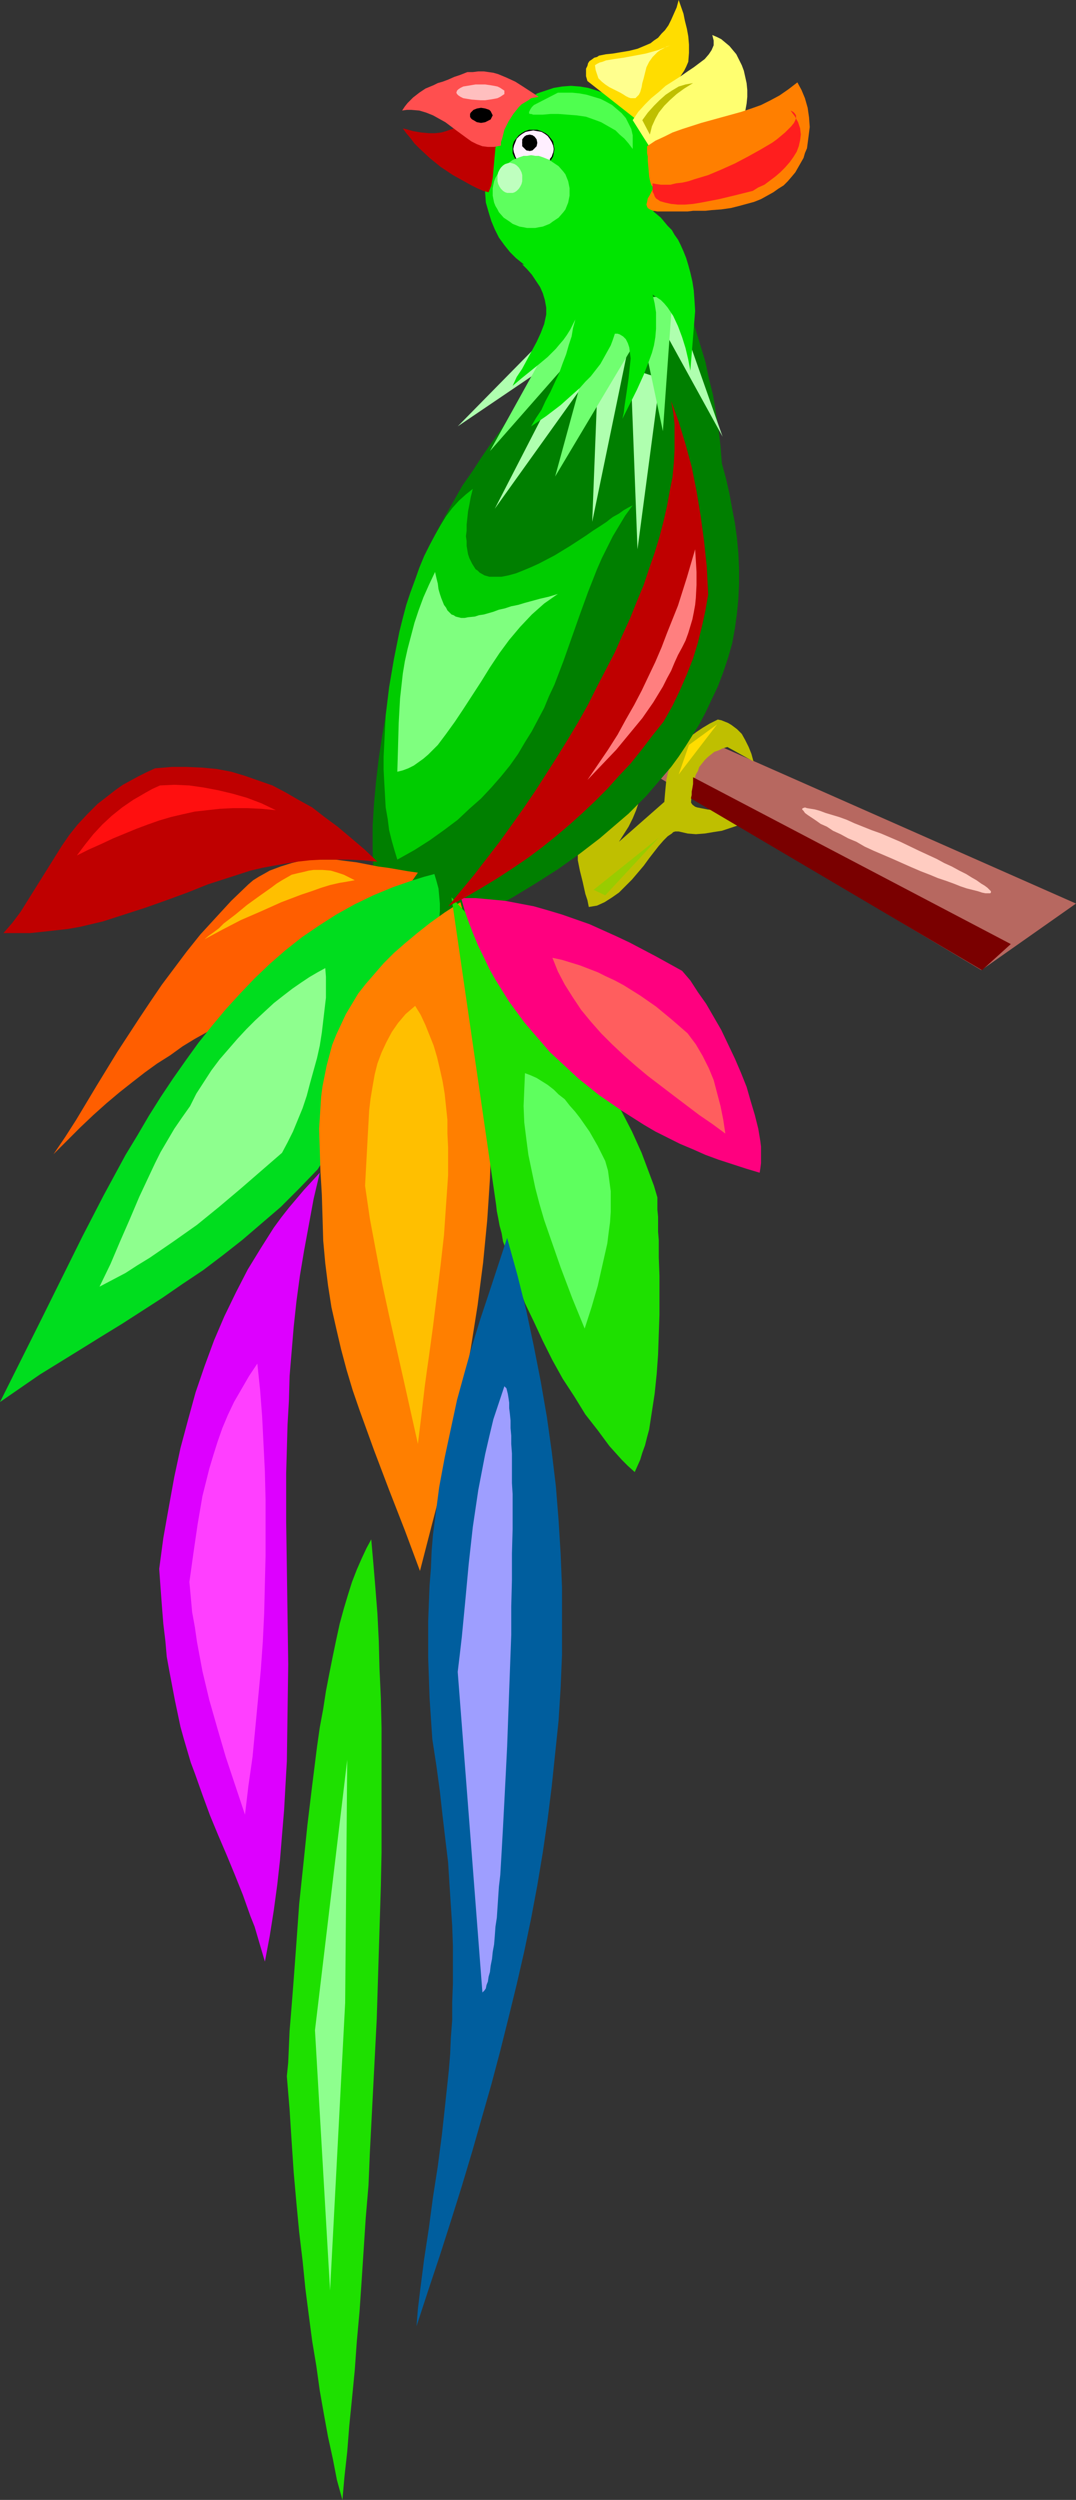 <?xml version="1.0" encoding="UTF-8" standalone="no"?>
<svg
   version="1.0"
   width="67.02mm"
   height="155.668mm"
   id="svg57"
   sodipodi:docname="Bird 159.wmf"
   xmlns:inkscape="http://www.inkscape.org/namespaces/inkscape"
   xmlns:sodipodi="http://sodipodi.sourceforge.net/DTD/sodipodi-0.dtd"
   xmlns="http://www.w3.org/2000/svg"
   xmlns:svg="http://www.w3.org/2000/svg">
  <rect width="100%" height="100%" fill="#333333" stroke="none"/>
  <sodipodi:namedview
     id="namedview57"
     pagecolor="#ffffff"
     bordercolor="#000000"
     borderopacity="0.25"
     inkscape:showpageshadow="2"
     inkscape:pageopacity="0.0"
     inkscape:pagecheckerboard="0"
     inkscape:deskcolor="#d1d1d1"
     inkscape:document-units="mm" />
  <defs
     id="defs1">
    <pattern
       id="WMFhbasepattern"
       patternUnits="userSpaceOnUse"
       width="6"
       height="6"
       x="0"
       y="0" />
  </defs>
  <path
     style="fill:#b76860;fill-opacity:1;fill-rule:evenodd;stroke:none"
     d="m 156.053,169.671 97.251,42.983 -22.293,15.674 -84.65,-50.578 z"
     id="path1" />
  <path
     style="fill:#bfbf00;fill-opacity:1;fill-rule:evenodd;stroke:none"
     d="m 150.884,183.729 v 0.646 0.808 l -0.162,1.616 -0.323,1.939 -0.646,1.939 -0.808,1.939 -0.969,1.939 -1.131,1.778 -1.131,1.778 10.662,-9.372 v 0.162 l 0.162,-1.939 0.162,-1.778 0.162,-1.616 0.323,-1.454 0.323,-1.293 0.323,-1.293 0.485,-1.293 0.646,-1.131 0.646,-0.97 0.808,-0.97 1.131,-1.131 1.131,-0.808 1.292,-0.97 1.454,-0.97 1.615,-0.97 1.939,-0.97 0.808,0.162 1.615,0.646 0.808,0.485 1.292,0.97 1.131,1.131 0.808,1.454 0.808,1.616 0.646,1.616 0.485,1.778 -6.139,-3.393 -1.131,0.323 -0.969,0.485 -0.969,0.323 -0.808,0.646 -0.808,0.646 -0.646,0.646 -0.646,0.808 -0.646,0.808 -0.323,0.97 -0.485,0.808 -0.646,2.101 -0.323,2.101 -0.162,2.424 0.323,0.485 0.646,0.485 0.485,0.162 0.808,0.162 1.615,0.323 1.777,0.162 1.939,0.323 1.939,0.485 0.808,0.323 0.969,0.485 0.808,0.646 0.969,0.646 -3.877,1.293 -1.939,0.646 -2.1,0.323 -1.939,0.323 -2.1,0.162 -1.939,-0.162 -2.1,-0.485 h -0.485 -0.323 l -0.485,0.162 -0.323,0.323 -0.969,0.646 -0.969,0.97 -1.131,1.293 -1.131,1.454 -1.131,1.454 -1.292,1.778 -2.746,3.232 -1.615,1.616 -1.454,1.454 -1.615,1.131 -1.777,1.131 -1.777,0.808 -0.969,0.162 -0.969,0.162 -0.323,-1.616 -0.485,-1.454 -0.323,-1.454 -0.323,-1.454 -0.646,-2.585 -0.485,-2.424 v -1.131 -1.131 -1.293 l 0.162,-1.131 0.323,-1.293 0.485,-1.131 0.646,-1.293 0.808,-1.454 1.292,-1.454 1.292,-1.454 1.615,-1.454 1.454,-1.454 1.615,-1.293 1.615,-0.97 0.808,-0.323 0.969,-0.323 0.808,-0.162 z"
     id="path2" />
  <path
     style="fill:#007f00;fill-opacity:1;fill-rule:evenodd;stroke:none"
     d="m 122.775,58.496 0.323,1.454 0.646,1.293 0.808,0.97 0.969,0.97 1.939,1.778 0.969,0.808 0.969,0.97 0.808,1.131 0.646,1.293 0.485,1.293 v 0.808 l 0.162,0.97 v 0.808 l -0.162,1.131 -0.162,1.131 -0.162,1.131 -0.323,1.293 -0.485,1.454 -0.646,1.454 -0.646,1.616 -1.615,3.555 -1.777,3.555 -1.939,3.232 -1.939,3.07 -4.2,6.14 -2.1,2.909 -2.1,3.07 -2.1,3.232 -2.262,3.232 -1.939,3.393 -2.1,3.717 -2.1,3.878 -0.969,2.101 -0.969,2.101 -0.808,2.262 -0.969,2.262 -0.808,2.424 -0.969,2.424 -1.292,5.979 -1.454,5.817 -1.292,5.817 -1.131,5.656 -1.131,5.494 -0.969,5.494 -0.808,5.332 -0.646,5.494 -0.485,5.333 -0.323,5.171 v 5.333 l 0.162,5.171 0.485,5.332 0.646,5.171 0.969,5.333 1.454,5.171 5.977,-2.747 5.977,-2.909 5.977,-2.909 5.654,-3.07 5.654,-3.07 5.331,-3.232 5.331,-3.393 5.008,-3.555 4.846,-3.717 4.523,-3.878 2.262,-1.939 2.1,-2.101 2.1,-2.101 1.939,-2.262 1.939,-2.262 1.939,-2.262 1.777,-2.424 1.615,-2.424 1.615,-2.585 1.615,-2.585 1.454,-2.747 1.292,-2.747 1.615,-3.393 1.292,-3.393 1.131,-3.393 0.969,-3.393 0.646,-3.555 0.485,-3.555 0.323,-3.393 0.162,-3.555 v -3.555 l -0.162,-3.555 -0.323,-3.555 -0.485,-3.555 -0.646,-3.393 -0.646,-3.555 -0.808,-3.555 -0.969,-3.555 -0.323,-4.04 -0.485,-4.201 -0.646,-4.04 -0.646,-3.878 -0.969,-3.878 -0.808,-3.878 -1.131,-3.717 -1.131,-3.717 -1.131,-3.555 -1.292,-3.555 -1.454,-3.555 -1.454,-3.393 -1.454,-3.393 -1.615,-3.232 -1.615,-3.232 -1.615,-3.07 z"
     id="path3" />
  <path
     style="fill:#afffaf;fill-opacity:1;fill-rule:evenodd;stroke:none"
     d="M 127.621,80.149 107.751,100.348 138.283,79.664 Z"
     id="path4" />
  <path
     style="fill:#afffaf;fill-opacity:1;fill-rule:evenodd;stroke:none"
     d="m 140.706,89.683 -1.292,33.126 9.047,-43.791 z"
     id="path5" />
  <path
     style="fill:#afffaf;fill-opacity:1;fill-rule:evenodd;stroke:none"
     d="M 156.053,77.241 170.108,102.772 157.83,67.868 Z"
     id="path6" />
  <path
     style="fill:#afffaf;fill-opacity:1;fill-rule:evenodd;stroke:none"
     d="m 148.461,86.774 6.946,2.262 -5.331,40.236 z"
     id="path7" />
  <path
     style="fill:#afffaf;fill-opacity:1;fill-rule:evenodd;stroke:none"
     d="m 135.86,82.088 4.2,4.686 -23.586,32.965 z"
     id="path8" />
  <path
     style="fill:#70ff70;fill-opacity:1;fill-rule:evenodd;stroke:none"
     d="m 149.43,70.131 8.885,-0.485 -2.262,31.833 z"
     id="path9" />
  <path
     style="fill:#70ff70;fill-opacity:1;fill-rule:evenodd;stroke:none"
     d="m 145.391,66.737 -7.593,19.391 -7.108,26.016 19.385,-32.48 z"
     id="path10" />
  <path
     style="fill:#70ff70;fill-opacity:1;fill-rule:evenodd;stroke:none"
     d="m 130.044,79.664 -14.701,26.501 21.163,-24.077 0.646,-8.888 z"
     id="path11" />
  <path
     style="fill:#00e500;fill-opacity:1;fill-rule:evenodd;stroke:none"
     d="m 134.406,20.199 -2.1,0.162 -1.939,0.323 -1.939,0.646 -1.939,0.646 -1.777,1.131 -1.615,1.131 -1.615,1.293 -1.454,1.454 -1.292,1.616 -1.292,1.778 -0.969,1.939 -0.808,1.939 -0.646,2.101 -0.646,2.101 -0.162,2.424 -0.162,2.262 0.162,2.262 0.162,2.262 0.646,2.262 0.646,2.101 0.808,1.939 0.969,1.939 1.292,1.778 1.292,1.616 1.454,1.454 1.615,1.293 1.615,1.131 1.777,0.97 1.939,0.808 1.939,0.646 1.939,0.323 2.1,0.162 2.1,-0.162 1.939,-0.323 2.1,-0.646 1.777,-0.808 1.777,-0.97 1.615,-1.131 1.615,-1.293 1.454,-1.454 1.292,-1.616 1.131,-1.778 0.969,-1.939 0.969,-1.939 0.646,-2.101 0.485,-2.262 0.323,-2.262 0.162,-2.262 -0.162,-2.262 -0.323,-2.424 -0.485,-2.101 -0.646,-2.101 -0.969,-1.939 -0.969,-1.939 -1.131,-1.778 -1.292,-1.616 -1.454,-1.454 -1.615,-1.293 -1.615,-1.131 -1.777,-1.131 -1.777,-0.646 -2.1,-0.646 -1.939,-0.323 z"
     id="path12" />
  <path
     style="fill:#ff5e00;fill-opacity:1;fill-rule:evenodd;stroke:none"
     d="m 98.381,205.382 -2.262,-0.323 -4.685,-0.808 -2.423,-0.323 -5.008,-0.97 -2.585,-0.323 -2.423,-0.323 h -2.585 -2.585 l -2.585,0.162 -2.585,0.646 -2.585,0.808 -2.585,0.97 -1.131,0.646 -1.454,0.808 -1.292,0.808 -1.131,0.97 -4.039,3.878 -3.716,4.04 -3.554,3.878 -3.231,4.04 -2.908,3.878 -2.908,3.878 -2.746,4.04 -2.585,3.878 -5.169,7.918 -4.846,7.918 -4.846,8.08 -2.585,4.04 -2.746,4.04 3.231,-3.232 3.069,-3.07 3.069,-2.909 3.069,-2.747 3.069,-2.585 3.069,-2.424 2.908,-2.262 2.908,-2.101 3.069,-1.939 2.908,-2.101 2.908,-1.778 2.908,-1.616 5.654,-3.393 5.493,-3.232 5.493,-3.07 5.169,-3.07 5.169,-3.232 2.423,-1.616 2.423,-1.778 2.423,-1.939 2.262,-1.939 2.423,-1.939 2.262,-2.101 2.1,-2.424 2.1,-2.424 2.262,-2.585 z"
     id="path13" />
  <path
     style="fill:#00dd1e;fill-opacity:1;fill-rule:evenodd;stroke:none"
     d="m 102.258,205.705 -2.423,0.646 -2.585,0.808 -4.685,1.616 -4.685,1.939 -4.362,2.101 -4.362,2.424 -4.039,2.585 -4.039,2.747 -3.877,3.07 -3.716,3.232 -3.554,3.393 -3.392,3.555 -3.392,3.717 -3.231,3.878 -3.231,4.04 -2.908,4.04 -3.069,4.363 -2.908,4.363 -2.746,4.363 -2.746,4.686 -2.746,4.525 -5.169,9.534 -5.008,9.695 L 9.693,310.578 4.846,320.274 0,329.969 l 4.685,-3.232 4.685,-3.232 9.693,-5.979 4.685,-2.909 5.008,-3.07 9.531,-6.14 4.685,-3.232 4.846,-3.232 4.685,-3.555 4.523,-3.555 4.523,-3.878 4.523,-3.878 4.362,-4.363 4.362,-4.525 2.746,-4.363 2.908,-4.525 2.908,-4.525 2.908,-4.686 2.746,-4.686 2.585,-4.686 2.585,-4.848 2.262,-4.686 2.1,-4.525 0.808,-2.424 0.808,-2.101 0.808,-2.262 0.646,-2.262 0.646,-2.101 0.485,-2.101 0.323,-2.101 0.323,-1.939 0.162,-1.939 v -1.778 l -0.162,-1.778 -0.162,-1.778 -0.485,-1.778 z"
     id="path14" />
  <path
     style="fill:#ff7f00;fill-opacity:1;fill-rule:evenodd;stroke:none"
     d="m 108.397,212.331 -3.716,2.424 -3.392,2.424 -3.069,2.424 -2.908,2.424 -2.585,2.262 -2.423,2.424 -2.1,2.424 -2.1,2.424 -1.777,2.262 -1.454,2.424 -1.454,2.424 -1.131,2.424 -1.131,2.424 -0.969,2.424 -0.646,2.424 -0.646,2.424 -0.485,2.424 -0.485,2.424 -0.323,2.424 -0.162,2.585 -0.323,5.009 0.162,5.009 0.162,5.171 0.162,2.585 0.162,2.747 0.162,5.332 0.162,5.494 0.485,5.333 0.646,5.171 0.808,5.171 1.131,5.009 1.131,4.848 1.292,4.848 1.454,4.848 1.615,4.686 3.392,9.372 3.554,9.372 3.716,9.534 3.554,9.534 2.746,-10.665 2.746,-10.503 2.423,-10.503 2.1,-10.342 1.939,-10.342 1.615,-10.18 0.646,-5.009 0.646,-5.009 0.485,-5.009 0.485,-5.009 0.323,-4.848 0.323,-5.009 0.162,-4.848 v -4.848 -4.848 -4.686 l -0.323,-4.686 -0.323,-4.848 -0.323,-4.525 -0.646,-4.686 -0.646,-4.686 -0.646,-4.525 -0.969,-4.363 -0.969,-4.525 -1.131,-4.525 z"
     id="path15" />
  <path
     style="fill:#1ee000;fill-opacity:1;fill-rule:evenodd;stroke:none"
     d="m 106.297,211.2 10.5,72.393 0.162,1.454 0.323,1.616 0.323,1.778 0.485,1.778 0.323,1.939 0.646,1.778 1.292,4.201 1.615,4.201 1.615,4.363 2.1,4.363 2.1,4.525 2.262,4.525 2.423,4.363 2.746,4.201 2.585,4.201 2.908,3.717 2.746,3.717 1.454,1.616 1.454,1.616 1.454,1.454 1.615,1.454 0.646,-1.454 0.646,-1.454 0.485,-1.616 0.646,-1.778 0.485,-1.939 0.485,-1.778 0.323,-2.101 0.323,-2.101 0.646,-4.201 0.485,-4.686 0.323,-4.525 0.162,-4.686 0.162,-4.686 v -9.211 l -0.162,-4.363 v -4.04 l -0.162,-1.939 v -1.778 -1.778 l -0.162,-1.616 v -1.616 -1.293 l -0.808,-2.747 -0.969,-2.585 -1.939,-5.171 -2.262,-5.009 -2.423,-4.686 -2.746,-4.686 -2.746,-4.525 -3.069,-4.363 -3.069,-4.363 -3.392,-4.201 -3.392,-4.201 -3.392,-4.04 -3.554,-4.04 -7.27,-8.08 z"
     id="path16" />
  <path
     style="fill:#ff007f;fill-opacity:1;fill-rule:evenodd;stroke:none"
     d="m 108.559,211.361 0.808,2.909 0.969,2.747 1.131,2.909 1.131,2.747 1.292,2.585 1.292,2.747 1.454,2.585 1.615,2.585 1.615,2.585 1.777,2.424 1.777,2.424 1.939,2.262 2.1,2.424 1.939,2.262 2.262,2.101 2.262,2.101 2.262,2.101 2.423,1.939 2.423,1.939 2.585,1.778 2.585,1.778 5.331,3.393 2.746,1.616 2.908,1.454 2.908,1.454 3.069,1.293 2.908,1.293 3.069,1.131 6.462,2.101 3.231,0.97 0.162,-0.97 0.162,-1.293 v -2.424 -1.454 l -0.162,-1.293 -0.485,-2.909 -0.808,-3.232 -0.969,-3.232 -0.969,-3.393 -1.292,-3.232 -1.454,-3.393 -1.615,-3.393 -1.615,-3.393 -1.777,-3.07 -1.777,-3.07 -1.939,-2.747 -1.777,-2.747 -1.939,-2.262 -6.139,-3.393 -6.139,-3.232 -3.069,-1.454 -3.231,-1.454 -3.231,-1.454 -3.231,-1.131 -3.231,-1.131 -3.231,-0.97 -3.392,-0.97 -3.392,-0.646 -3.392,-0.646 -3.392,-0.323 -3.554,-0.323 z"
     id="path17" />
  <path
     style="fill:#1ee000;fill-opacity:1;fill-rule:evenodd;stroke:none"
     d="m 87.396,362.287 -1.131,2.101 -1.131,2.424 -1.131,2.585 -1.131,2.909 -0.969,3.07 -0.969,3.232 -0.969,3.555 -0.808,3.717 -0.808,3.878 -0.808,4.04 -0.808,4.201 -0.646,4.201 -0.808,4.363 -0.646,4.525 -1.131,9.049 -1.131,9.372 -0.969,9.372 -0.969,9.211 -0.646,9.049 -0.323,4.363 -0.323,4.363 -0.323,4.201 -0.323,4.04 -0.323,3.878 -0.162,3.717 -0.162,3.717 -0.323,3.232 0.646,7.756 0.485,7.595 0.485,7.272 0.646,7.272 0.646,6.787 0.808,6.787 0.646,6.464 0.808,6.302 0.808,6.14 0.969,5.817 0.808,5.817 0.969,5.494 0.969,5.333 1.131,5.171 0.969,5.009 1.292,4.686 0.485,-5.494 0.646,-5.817 0.485,-6.14 0.646,-6.464 0.646,-6.625 0.485,-6.787 0.646,-7.11 0.485,-7.11 0.485,-7.433 0.485,-7.433 0.646,-7.595 0.323,-7.756 0.808,-15.674 0.808,-15.674 0.485,-15.674 0.485,-15.674 0.162,-7.756 v -7.595 -14.866 -7.11 l -0.162,-6.948 -0.323,-6.948 -0.162,-6.464 -0.323,-6.464 -0.485,-6.14 -0.485,-5.817 z"
     id="path18" />
  <path
     style="fill:#dd00ff;fill-opacity:1;fill-rule:evenodd;stroke:none"
     d="m 75.28,275.998 -1.777,1.939 -1.939,2.101 -1.777,2.101 -1.777,2.101 -1.777,2.262 -1.777,2.424 -3.069,4.848 -3.069,5.009 -2.746,5.332 -2.746,5.656 -2.423,5.656 -2.262,6.14 -2.1,6.14 -1.777,6.464 -1.777,6.625 -1.454,6.787 -1.292,7.11 -1.292,7.272 -0.969,7.272 0.323,4.525 0.323,4.363 0.323,4.04 0.485,4.04 0.323,3.717 0.646,3.555 0.646,3.393 0.646,3.393 0.646,3.07 0.646,3.07 0.808,2.909 0.808,2.747 0.808,2.747 0.969,2.585 1.777,5.009 1.777,4.848 1.939,4.686 1.939,4.525 1.939,4.686 1.939,4.848 1.777,5.009 0.969,2.424 0.808,2.747 0.808,2.747 0.808,2.747 1.131,-5.979 0.969,-6.14 0.808,-5.979 0.646,-5.817 0.485,-5.979 0.485,-5.817 0.323,-5.817 0.323,-5.656 0.162,-11.473 0.162,-11.311 -0.323,-22.461 -0.162,-11.15 v -11.311 l 0.323,-11.473 0.323,-5.656 0.162,-5.817 0.485,-5.817 0.485,-5.817 0.646,-5.979 0.808,-5.979 0.969,-5.817 1.131,-6.14 1.131,-6.14 z"
     id="path19" />
  <path
     style="fill:#005e9e;fill-opacity:1;fill-rule:evenodd;stroke:none"
     d="m 119.382,291.349 -4.2,12.766 -2.1,6.302 -1.939,6.302 -1.777,6.302 -1.777,6.464 -1.454,6.787 -1.454,6.787 -1.292,6.948 -0.485,3.717 -0.485,3.717 -0.485,3.717 -0.323,3.878 -0.162,4.04 -0.323,4.04 -0.162,4.04 -0.162,4.363 v 4.363 4.363 l 0.162,4.686 0.162,4.686 0.323,4.848 0.323,4.848 0.969,6.302 0.808,5.979 0.646,5.817 0.646,5.494 0.646,5.333 0.323,5.171 0.323,5.009 0.323,4.848 0.162,4.686 v 4.525 4.363 l -0.162,4.363 v 4.201 l -0.323,4.201 -0.162,3.878 -0.323,3.878 -0.808,7.595 -0.808,7.433 -0.969,7.433 -1.131,7.272 -0.969,7.272 -1.131,7.433 -0.969,7.595 -0.485,4.04 -0.323,4.04 2.746,-8.403 2.746,-8.241 2.585,-8.08 2.585,-8.241 2.423,-8.08 2.262,-7.918 2.262,-7.918 2.1,-7.918 1.939,-7.756 1.939,-7.918 1.777,-7.756 1.615,-7.756 1.454,-7.756 1.292,-7.756 1.131,-7.756 0.969,-7.756 0.808,-7.756 0.808,-7.756 0.485,-7.756 0.323,-7.756 v -7.918 -7.918 l -0.323,-7.918 -0.485,-7.918 -0.646,-8.08 -0.969,-8.08 -1.131,-8.08 -1.454,-8.403 -1.615,-8.241 -1.777,-8.403 -2.1,-8.403 z"
     id="path20" />
  <path
     style="fill:#bf0000;fill-opacity:1;fill-rule:evenodd;stroke:none"
     d="m 117.605,31.187 -0.969,-0.485 -0.808,-0.485 -0.969,-0.323 -0.646,-0.323 -1.454,-0.323 -1.292,-0.162 h -1.131 l -0.969,0.323 -2.1,0.646 -2.262,0.808 -1.131,0.323 -1.454,0.162 h -1.454 l -1.777,-0.162 -0.969,-0.162 -0.969,-0.162 -1.131,-0.323 -1.292,-0.323 0.808,1.131 0.969,1.131 0.969,1.293 1.131,1.131 2.423,2.262 2.585,2.101 2.908,1.939 2.908,1.616 1.454,0.808 1.292,0.646 1.454,0.646 1.292,0.323 0.646,-1.616 0.323,-1.778 0.323,-3.555 0.323,-3.555 0.485,-1.778 z"
     id="path21" />
  <path
     style="fill:#ffdd00;fill-opacity:1;fill-rule:evenodd;stroke:none"
     d="m 138.283,19.068 -0.323,-1.131 v -0.97 -0.808 l 0.323,-0.646 0.162,-0.646 0.323,-0.485 0.485,-0.323 0.646,-0.485 0.646,-0.162 0.485,-0.323 1.615,-0.323 1.615,-0.162 0.969,-0.162 0.969,-0.162 1.939,-0.323 1.939,-0.485 1.939,-0.808 1.131,-0.485 0.808,-0.646 0.969,-0.646 0.808,-0.97 0.808,-0.808 0.808,-1.131 0.646,-1.293 0.646,-1.454 0.646,-1.454 L 159.769,0 l 1.131,3.232 0.323,1.616 0.485,1.939 0.323,1.778 0.162,1.939 v 1.939 l -0.162,2.101 -0.485,1.131 -0.485,0.97 -0.646,0.97 -0.646,0.97 -1.454,1.616 -1.777,1.616 -3.554,2.909 -1.777,1.616 -1.615,1.616 z"
     id="path22" />
  <path
     style="fill:#ffff70;fill-opacity:1;fill-rule:evenodd;stroke:none"
     d="m 152.822,34.419 -3.877,-6.14 1.292,-1.939 1.615,-1.778 1.454,-1.454 1.777,-1.454 1.615,-1.454 1.777,-1.131 1.777,-1.131 1.615,-1.131 1.454,-0.97 1.292,-0.97 1.292,-0.97 0.969,-1.131 0.646,-0.97 0.485,-1.131 V 10.019 9.534 l -0.162,-0.646 -0.162,-0.646 1.131,0.485 0.969,0.485 0.969,0.808 0.969,0.808 0.808,0.97 0.808,0.97 0.646,1.293 0.646,1.293 0.485,1.293 0.323,1.454 0.323,1.454 0.162,1.616 v 1.616 l -0.162,1.616 -0.323,1.778 -0.323,1.778 -1.615,1.454 -1.454,1.131 -1.454,0.97 -1.454,0.97 -1.454,0.646 -1.292,0.646 -1.454,0.485 -1.454,0.323 -1.292,0.162 -1.292,0.162 h -2.746 l -2.746,-0.162 z"
     id="path23" />
  <path
     style="fill:#ff7f00;fill-opacity:1;fill-rule:evenodd;stroke:none"
     d="m 153.953,43.953 -0.485,0.97 -0.485,0.97 -0.485,0.808 -0.162,0.808 -0.162,0.646 0.162,0.485 0.162,0.323 0.485,0.323 0.808,0.323 0.969,0.162 h 1.292 3.554 0.969 1.292 l 1.292,-0.162 h 1.292 1.615 l 1.454,-0.162 2.262,-0.162 2.262,-0.323 1.939,-0.485 1.777,-0.485 1.777,-0.485 1.615,-0.646 1.454,-0.808 1.454,-0.808 1.131,-0.808 1.292,-0.808 0.969,-0.97 0.969,-1.131 0.808,-0.97 0.646,-1.131 0.646,-1.131 0.646,-1.131 0.323,-1.131 0.485,-1.131 0.323,-2.424 0.323,-2.585 -0.162,-2.262 -0.323,-2.262 -0.646,-2.262 -0.808,-1.939 -0.969,-1.778 -2.1,1.616 -2.1,1.454 -2.1,1.131 -2.262,1.131 -2.262,0.808 -2.423,0.808 -4.685,1.293 -4.685,1.293 -4.523,1.454 -2.262,0.808 -1.939,0.97 -2.1,0.97 -1.939,1.293 v 0.485 0.485 0.646 l 0.162,0.808 v 0.97 l 0.162,1.778 0.162,1.939 0.162,0.808 0.162,0.646 0.162,0.485 0.162,0.323 0.323,0.162 z"
     id="path24" />
  <path
     style="fill:#bf0000;fill-opacity:1;fill-rule:evenodd;stroke:none"
     d="m 157.992,94.369 1.777,4.848 1.615,5.333 1.454,5.333 1.131,5.656 0.969,5.817 0.808,5.979 0.646,6.14 0.323,6.464 -0.646,3.717 -0.808,3.717 -0.969,3.878 -1.131,3.717 -1.454,3.717 -1.615,3.717 -1.777,3.717 -2.1,3.717 -2.585,3.232 -2.585,3.393 -2.585,3.232 -2.746,2.909 -2.746,3.07 -2.908,2.909 -2.908,2.747 -3.069,2.747 -3.231,2.747 -3.231,2.585 -3.231,2.424 -3.554,2.424 -3.716,2.424 -3.716,2.262 -3.877,2.262 -4.039,2.101 3.069,-3.717 3.069,-3.717 5.977,-7.756 2.908,-4.04 2.746,-3.878 2.746,-4.04 2.585,-4.04 2.585,-4.04 2.585,-4.201 2.423,-4.04 2.262,-4.04 2.1,-4.201 2.1,-4.04 2.1,-4.04 1.777,-4.04 1.777,-3.878 1.615,-4.04 1.615,-3.878 1.292,-3.878 1.292,-3.717 1.131,-3.717 0.969,-3.717 0.808,-3.555 0.646,-3.555 0.646,-3.232 0.323,-3.393 0.162,-3.07 v -3.07 -2.909 l -0.323,-2.909 z"
     id="path25" />
  <path
     style="fill:#ffefff;fill-opacity:1;fill-rule:evenodd;stroke:none"
     d="m 125.521,30.541 -0.969,0.162 -0.808,0.323 -0.808,0.323 -0.808,0.646 -0.646,0.646 -0.323,0.808 -0.323,0.808 -0.162,0.808 0.162,0.97 0.323,0.808 0.323,0.808 0.646,0.646 0.808,0.485 0.808,0.323 0.808,0.323 0.969,0.162 0.969,-0.162 0.969,-0.323 0.808,-0.323 0.808,-0.485 0.485,-0.646 0.485,-0.808 0.323,-0.808 v -0.97 -0.808 l -0.323,-0.808 -0.485,-0.808 -0.485,-0.646 -0.808,-0.646 -0.808,-0.323 -0.969,-0.323 z"
     id="path26" />
  <path
     style="fill:#000000;fill-opacity:1;fill-rule:evenodd;stroke:none"
     d="m 125.521,30.541 h -0.969 l -0.969,0.323 -0.808,0.485 -0.646,0.485 -0.646,0.808 -0.485,0.646 -0.323,0.97 v 0.808 0.97 l 0.323,0.808 0.485,0.808 0.646,0.646 v 0 l 0.646,0.646 0.808,0.323 0.969,0.323 h 0.969 0.969 l 0.969,-0.323 0.969,-0.323 0.646,-0.646 0.646,-0.646 0.485,-0.808 0.162,-0.808 v 0 l 0.162,-0.97 -0.162,-0.808 v 0 l -0.162,-0.97 -0.485,-0.646 -0.646,-0.808 -0.646,-0.485 -0.969,-0.485 -0.969,-0.323 h -0.969 v 0.162 l 0.969,0.162 0.969,0.162 v 0 l 0.808,0.485 0.646,0.485 v 0 l 0.485,0.646 0.485,0.808 0.323,0.808 v 0 l 0.162,0.808 -0.162,0.97 v -0.162 l -0.323,0.97 -0.485,0.646 h 0.162 l -0.646,0.646 v 0 l -0.646,0.485 -0.808,0.485 v 0 l -0.969,0.162 -0.969,0.162 -0.969,-0.162 -0.808,-0.162 v 0 l -0.808,-0.485 -0.646,-0.485 v 0 l -0.646,-0.646 v 0 l -0.323,-0.646 -0.323,-0.97 v 0.162 l -0.162,-0.97 0.162,-0.808 v 0 l 0.323,-0.808 0.323,-0.808 v 0 l 0.646,-0.646 v 0 l 0.646,-0.485 0.808,-0.485 v 0 l 0.808,-0.162 0.969,-0.162 z"
     id="path27" />
  <path
     style="fill:#000000;fill-opacity:1;fill-rule:evenodd;stroke:none"
     d="m 124.713,31.833 h -0.646 l -0.485,0.485 -0.485,0.485 -0.162,0.808 0.162,0.646 0.485,0.646 0.485,0.323 0.646,0.162 0.646,-0.162 0.485,-0.323 0.323,-0.646 0.162,-0.646 -0.162,-0.808 -0.323,-0.485 -0.485,-0.485 z"
     id="path28" />
  <path
     style="fill:#000000;fill-opacity:1;fill-rule:evenodd;stroke:none"
     d="m 124.713,31.672 -0.808,0.162 -0.485,0.323 -0.485,0.646 v 0.808 0.808 l 0.485,0.485 0.485,0.485 0.808,0.162 0.646,-0.162 0.485,-0.485 0.485,-0.485 0.162,-0.808 -0.162,-0.808 -0.485,-0.646 -0.485,-0.323 -0.646,-0.162 v 0.162 l 0.646,0.162 h -0.162 l 0.646,0.485 -0.162,-0.162 0.485,0.646 v -0.162 0.808 0.646 0 l -0.485,0.646 0.162,-0.162 -0.646,0.485 -0.646,0.162 h 0.162 l -0.646,-0.162 -0.485,-0.485 v 0.162 l -0.323,-0.646 v 0 l -0.162,-0.646 0.162,-0.808 v 0.162 l 0.323,-0.646 v 0.162 l 0.485,-0.485 v 0 l 0.646,-0.162 z"
     id="path29" />
  <path
     style="fill:#ff4f4f;fill-opacity:1;fill-rule:evenodd;stroke:none"
     d="m 117.928,34.257 -0.808,0.162 -0.808,0.162 h -1.454 l -1.292,-0.162 -1.292,-0.485 -1.292,-0.646 -1.131,-0.808 -2.423,-1.778 -2.585,-1.939 -1.454,-0.808 -1.454,-0.808 -1.615,-0.646 -1.615,-0.485 -1.939,-0.162 h -0.969 l -1.131,0.162 0.646,-0.97 0.646,-0.808 1.292,-1.293 1.454,-1.131 1.454,-0.97 1.939,-0.808 0.969,-0.485 1.131,-0.323 1.292,-0.485 1.454,-0.646 1.454,-0.485 1.615,-0.646 h 1.292 l 1.292,-0.162 h 1.292 l 2.262,0.323 1.131,0.323 1.939,0.808 2.1,0.97 1.777,1.131 3.716,2.424 -0.808,0.162 -0.969,0.162 -0.646,0.485 -0.808,0.485 -0.808,0.485 -0.646,0.646 -1.292,1.616 -1.131,1.778 -0.969,1.939 -0.485,1.939 -0.323,0.97 z"
     id="path30" />
  <path
     style="fill:#00e500;fill-opacity:1;fill-rule:evenodd;stroke:none"
     d="m 153.63,49.608 1.939,1.616 1.615,1.939 0.969,0.97 0.646,1.131 0.808,1.131 0.646,1.293 0.646,1.454 0.646,1.616 0.485,1.616 0.485,1.778 0.485,2.101 0.323,2.101 0.162,2.262 0.162,2.585 -1.131,14.058 -0.485,-2.585 -0.646,-2.747 -0.808,-2.585 -0.969,-2.585 -1.131,-2.424 -0.646,-0.97 -0.646,-0.97 -0.808,-0.97 -0.808,-0.808 -0.969,-0.646 -0.969,-0.646 0.485,2.101 0.323,2.101 v 1.939 1.939 l -0.162,1.939 -0.323,1.939 -0.485,1.778 -0.646,1.778 -1.292,3.393 -1.615,3.555 -3.392,6.787 0.323,-1.454 0.162,-1.454 0.485,-3.232 0.485,-3.393 0.323,-3.07 0.162,-1.616 -0.162,-1.293 -0.162,-1.293 -0.323,-0.97 -0.485,-0.97 -0.646,-0.646 -0.808,-0.485 -0.485,-0.162 h -0.646 l -0.485,1.454 -0.485,1.293 -0.808,1.454 -0.808,1.454 -0.808,1.454 -1.131,1.454 -1.131,1.454 -1.292,1.293 -1.292,1.454 -1.454,1.293 -3.069,2.747 -3.392,2.585 -3.554,2.424 1.131,-1.939 1.292,-1.939 0.969,-2.101 1.131,-2.101 2.1,-4.525 0.808,-2.262 0.808,-2.101 0.646,-2.262 0.646,-1.939 0.323,-1.939 0.485,-1.778 0.162,-1.778 v -1.454 l -0.162,-1.293 -0.323,-0.97 -7.431,-5.009 h 0.969 l 0.969,0.162 2.1,-0.162 2.1,-0.162 2.1,-0.646 2.262,-0.646 2.262,-0.808 4.685,-1.939 1.454,-1.293 1.454,-1.454 1.292,-1.454 1.292,-1.454 0.969,-1.454 0.969,-1.293 0.646,-1.454 z"
     id="path31" />
  <path
     style="fill:#00e500;fill-opacity:1;fill-rule:evenodd;stroke:none"
     d="m 122.936,62.213 1.131,1.131 1.131,1.293 0.969,1.454 0.969,1.454 0.646,1.454 0.485,1.616 0.323,1.778 v 0.808 0.808 l -0.485,2.262 -0.808,2.101 -0.969,2.101 -1.131,2.101 -2.262,4.201 -1.292,1.939 -0.969,2.101 2.1,-1.778 4.2,-3.393 1.939,-1.616 1.939,-1.939 0.808,-0.97 0.969,-1.131 0.808,-1.131 0.808,-1.293 0.646,-1.293 0.808,-1.616 -0.323,-10.988 z"
     id="path32" />
  <path
     style="fill:#00cc00;fill-opacity:1;fill-rule:evenodd;stroke:none"
     d="m 111.305,115.053 -0.485,1.939 -0.323,1.778 -0.323,1.616 -0.162,1.616 -0.162,1.454 v 1.454 l -0.162,1.293 0.162,1.131 v 1.131 l 0.162,0.97 0.162,0.97 0.323,0.97 0.323,0.646 0.323,0.646 0.808,1.293 0.485,0.323 0.485,0.485 1.131,0.646 1.131,0.323 h 1.454 1.454 l 1.615,-0.323 1.777,-0.485 1.615,-0.646 1.939,-0.808 1.777,-0.808 3.716,-1.939 3.716,-2.262 3.716,-2.424 1.615,-1.131 1.777,-1.131 1.454,-0.97 0.808,-0.646 0.646,-0.485 1.454,-0.808 1.131,-0.808 1.131,-0.646 0.969,-0.485 -1.777,2.424 -1.454,2.424 -1.454,2.424 -1.292,2.585 -1.292,2.585 -1.131,2.585 -2.1,5.332 -1.939,5.333 -1.939,5.494 -1.939,5.494 -2.1,5.494 -1.292,2.747 -1.131,2.747 -1.454,2.747 -1.454,2.747 -1.615,2.585 -1.615,2.747 -1.939,2.747 -2.1,2.585 -2.262,2.585 -2.423,2.585 -2.746,2.424 -2.746,2.585 -3.231,2.424 -3.392,2.424 -3.554,2.262 -4.039,2.262 -0.646,-2.101 -0.646,-2.262 -0.646,-2.585 -0.323,-2.585 -0.485,-2.747 -0.162,-2.909 -0.162,-2.909 -0.162,-3.07 v -3.07 l 0.162,-3.232 0.162,-3.232 0.162,-3.232 0.808,-6.625 1.131,-6.625 0.646,-3.232 0.646,-3.232 0.808,-3.232 0.808,-3.07 0.969,-2.909 1.131,-3.07 0.969,-2.747 1.131,-2.747 1.292,-2.585 1.292,-2.424 1.292,-2.262 1.292,-2.101 1.454,-1.939 1.615,-1.778 1.615,-1.454 z"
     id="path33" />
  <path
     style="fill:#7fff7f;fill-opacity:1;fill-rule:evenodd;stroke:none"
     d="m 102.42,134.605 0.323,1.454 0.323,1.293 0.162,1.293 0.323,1.131 0.323,0.97 0.323,0.808 0.323,0.808 0.485,0.646 0.323,0.646 0.485,0.485 0.485,0.485 0.485,0.162 0.485,0.323 0.646,0.162 0.646,0.162 h 0.808 l 0.808,-0.162 1.615,-0.162 0.969,-0.323 1.131,-0.162 1.131,-0.323 1.131,-0.323 1.292,-0.485 1.454,-0.323 1.454,-0.485 1.615,-0.323 1.615,-0.485 1.777,-0.485 1.777,-0.485 2.1,-0.485 2.1,-0.646 -1.615,1.131 -1.615,1.131 -1.454,1.293 -1.454,1.293 -2.746,2.909 -2.585,3.07 -2.262,3.07 -2.262,3.393 -2.1,3.393 -4.2,6.464 -1.939,2.909 -2.1,2.909 -1.939,2.585 -1.131,1.131 -1.131,1.131 -1.131,0.97 -1.131,0.808 -1.131,0.808 -1.292,0.646 -1.292,0.485 -1.292,0.323 0.162,-5.656 0.162,-5.817 0.323,-5.817 0.323,-2.909 0.323,-2.909 0.485,-2.909 0.646,-2.909 0.808,-3.07 0.808,-3.07 0.969,-2.909 1.131,-3.07 1.292,-2.909 z"
     id="path34" />
  <path
     style="fill:#bf0000;fill-opacity:1;fill-rule:evenodd;stroke:none"
     d="m 88.85,202.797 -3.069,-2.909 -3.231,-2.747 -3.069,-2.585 -3.069,-2.262 -2.908,-2.262 -3.231,-1.778 -3.069,-1.778 -3.069,-1.616 -3.231,-1.131 -3.231,-1.131 -3.231,-0.97 -3.392,-0.646 -3.392,-0.323 -3.716,-0.162 h -3.554 l -3.877,0.323 -2.1,0.97 -1.939,0.97 -1.777,0.97 -1.777,0.97 -1.615,1.131 -1.454,1.131 -1.454,1.131 -1.454,1.131 -2.423,2.424 -2.262,2.424 -1.939,2.424 -1.777,2.585 -1.615,2.585 -1.615,2.585 -3.231,5.171 -1.615,2.585 -1.615,2.585 -1.939,2.585 -2.1,2.424 h 3.231 3.069 l 3.069,-0.323 2.908,-0.323 2.908,-0.323 2.746,-0.485 2.746,-0.646 2.746,-0.646 5.008,-1.616 5.008,-1.616 5.008,-1.778 4.846,-1.778 4.846,-1.939 5.008,-1.616 5.008,-1.616 2.746,-0.646 2.585,-0.485 2.746,-0.485 2.908,-0.485 2.908,-0.323 2.908,-0.162 h 3.231 3.069 l 3.392,0.162 z"
     id="path35" />
  <path
     style="fill:#ffdd00;fill-opacity:1;fill-rule:evenodd;stroke:none"
     d="m 168.815,170.479 -6.623,4.848 -2.423,6.948 z"
     id="path36" />
  <path
     style="fill:#99cc00;fill-opacity:1;fill-rule:evenodd;stroke:none"
     d="m 155.084,197.141 -15.347,12.281 2.746,1.293 z"
     id="path37" />
  <path
     style="fill:#7a0000;fill-opacity:1;fill-rule:evenodd;stroke:none"
     d="m 163.161,182.921 74.796,39.267 -6.785,6.14 -68.495,-40.398 v -0.162 l 0.162,-0.646 v -0.808 l 0.162,-0.808 0.162,-0.97 v -0.808 -0.646 z"
     id="path38" />
  <path
     style="fill:#ffccc1;fill-opacity:1;fill-rule:evenodd;stroke:none"
     d="m 211.948,198.111 4.362,2.101 2.1,0.97 2.1,0.97 1.777,0.97 1.777,0.808 1.777,0.97 1.615,0.808 1.292,0.808 1.131,0.646 1.131,0.808 0.808,0.485 0.646,0.485 0.485,0.485 0.323,0.323 v 0.323 l -0.162,0.162 h -1.131 l -0.808,-0.162 -0.969,-0.323 -1.292,-0.323 -1.292,-0.323 -1.454,-0.485 -1.615,-0.646 -1.777,-0.646 -1.939,-0.646 -1.939,-0.808 -2.1,-0.808 -2.262,-0.97 -4.362,-1.939 -4.523,-1.939 -2.1,-0.97 -1.939,-1.131 -1.939,-0.808 -1.777,-0.97 -1.777,-0.808 -1.454,-0.97 -1.454,-0.646 -1.131,-0.808 -0.969,-0.646 -0.969,-0.646 -0.646,-0.485 -0.323,-0.485 -0.323,-0.323 v -0.162 l 0.162,-0.162 0.485,-0.162 0.485,0.162 0.969,0.162 0.969,0.162 1.131,0.323 1.292,0.485 1.615,0.485 1.615,0.485 1.777,0.646 1.777,0.808 4.039,1.616 2.262,0.808 z"
     id="path39" />
  <path
     style="fill:#5eff5e;fill-opacity:1;fill-rule:evenodd;stroke:none"
     d="m 125.036,36.52 0.969,0.162 h 0.808 l 0.969,0.323 0.808,0.323 0.808,0.323 0.646,0.485 1.454,0.97 1.131,1.293 0.485,0.646 0.323,0.808 0.323,0.808 0.162,0.808 0.162,0.808 v 0.808 0.97 l -0.162,0.808 -0.162,0.808 -0.323,0.808 -0.323,0.808 -0.485,0.646 -1.131,1.293 -1.454,0.97 -0.646,0.485 -0.808,0.323 -0.808,0.323 -0.969,0.162 -0.808,0.162 h -0.969 -0.969 l -0.808,-0.162 -0.969,-0.162 -0.808,-0.323 -0.808,-0.323 -0.646,-0.485 -1.454,-0.97 -1.131,-1.293 -0.323,-0.646 -0.485,-0.808 -0.323,-0.808 -0.162,-0.808 -0.162,-0.808 v -0.97 -0.808 l 0.162,-0.808 0.162,-0.808 0.323,-0.808 0.485,-0.808 0.323,-0.646 1.131,-1.293 1.454,-0.97 0.646,-0.485 0.808,-0.323 0.808,-0.323 0.969,-0.323 h 0.808 z"
     id="path40" />
  <path
     style="fill:#000000;fill-opacity:1;fill-rule:evenodd;stroke:none"
     d="m 113.244,25.37 -0.969,0.162 -0.808,0.323 -0.323,0.323 -0.323,0.323 -0.162,0.323 v 0.323 0.323 l 0.162,0.323 0.323,0.323 0.323,0.162 0.808,0.485 0.969,0.162 0.969,-0.162 0.969,-0.485 0.323,-0.162 0.162,-0.323 0.162,-0.323 0.162,-0.323 -0.162,-0.323 -0.162,-0.323 -0.162,-0.323 -0.323,-0.323 -0.969,-0.323 z"
     id="path41" />
  <path
     style="fill:#bfffbf;fill-opacity:1;fill-rule:evenodd;stroke:none"
     d="m 120.029,38.297 -0.646,0.162 -0.485,0.162 -0.485,0.323 -0.485,0.485 -0.323,0.485 -0.323,0.646 -0.162,0.646 v 0.646 0.808 l 0.162,0.646 0.323,0.646 0.323,0.485 0.485,0.485 0.485,0.323 0.485,0.162 h 0.646 0.646 l 0.485,-0.162 0.485,-0.323 0.485,-0.485 0.323,-0.485 0.323,-0.646 0.162,-0.646 V 41.852 41.206 l -0.162,-0.646 -0.323,-0.646 -0.323,-0.485 -0.485,-0.485 -0.485,-0.323 -0.485,-0.162 z"
     id="path42" />
  <path
     style="fill:#ff1e1e;fill-opacity:1;fill-rule:evenodd;stroke:none"
     d="m 186.101,26.016 0.969,1.293 0.808,1.454 0.485,1.454 0.162,1.454 -0.162,1.293 -0.323,1.454 -0.485,1.293 -0.808,1.293 -0.808,1.131 -1.131,1.293 -1.131,1.131 -1.131,0.97 -1.292,0.97 -1.292,0.97 -1.454,0.646 -1.292,0.808 -1.939,0.485 -1.939,0.485 -4.039,0.97 -4.2,0.808 -1.939,0.323 -1.939,0.162 h -1.615 l -1.615,-0.162 -1.454,-0.323 -1.131,-0.323 -0.485,-0.323 -0.485,-0.323 -0.323,-0.485 -0.162,-0.485 -0.323,-0.646 v -0.485 -0.808 -0.646 l 0.808,0.162 1.131,0.162 h 1.131 1.131 l 1.292,-0.323 1.454,-0.162 1.454,-0.323 1.454,-0.485 3.231,-0.97 3.069,-1.293 3.231,-1.454 3.069,-1.616 2.908,-1.616 2.746,-1.616 1.131,-0.808 0.969,-0.808 0.969,-0.808 0.808,-0.808 0.646,-0.646 0.646,-0.808 0.323,-0.646 0.162,-0.485 v -0.646 l -0.323,-0.485 -0.323,-0.323 z"
     id="path43" />
  <path
     style="fill:#ffff8e;fill-opacity:1;fill-rule:evenodd;stroke:none"
     d="m 157.83,10.665 -2.908,1.131 -2.908,0.808 -2.585,0.485 -2.585,0.485 -2.262,0.323 -0.969,0.162 -0.969,0.162 -0.808,0.323 -0.646,0.162 -0.646,0.323 -0.485,0.323 0.162,1.131 0.323,0.97 0.323,0.97 0.808,0.808 0.808,0.646 0.969,0.646 1.292,0.646 1.292,0.646 0.808,0.485 0.485,0.323 0.646,0.323 0.485,0.162 h 0.485 0.646 l 0.323,-0.323 0.485,-0.485 0.323,-0.646 0.323,-1.131 0.162,-0.97 0.323,-1.131 0.323,-1.293 0.323,-1.293 0.646,-1.293 0.808,-1.131 1.131,-1.131 0.646,-0.485 0.646,-0.323 0.808,-0.485 z"
     id="path44" />
  <path
     style="fill:#bfbf00;fill-opacity:1;fill-rule:evenodd;stroke:none"
     d="m 163.161,19.553 -1.777,0.323 -1.615,0.485 -1.615,0.97 -1.454,0.97 -1.454,1.293 -1.292,1.293 -1.454,1.616 -1.292,1.778 1.777,3.393 0.485,-1.939 0.808,-1.778 0.808,-1.454 1.292,-1.616 1.292,-1.293 1.615,-1.454 1.777,-1.293 z"
     id="path45" />
  <path
     style="fill:#4fff4f;fill-opacity:1;fill-rule:evenodd;stroke:none"
     d="m 131.337,21.815 -5.654,2.909 -0.485,0.485 -0.323,0.485 -0.162,0.323 -0.162,0.323 v 0.323 l 0.162,0.162 h 0.323 l 0.485,0.162 h 2.262 l 1.777,-0.162 h 1.939 l 2.1,0.162 2.1,0.162 2.262,0.323 2.262,0.808 1.292,0.485 1.131,0.646 1.131,0.646 1.131,0.646 0.969,0.97 1.131,0.97 0.969,1.131 0.969,1.293 V 33.449 31.833 l -0.323,-1.454 -0.646,-1.293 -0.646,-1.293 -0.969,-1.131 -1.131,-0.97 -1.131,-0.97 -1.454,-0.808 -1.292,-0.646 -1.615,-0.485 -1.615,-0.485 -1.777,-0.323 -1.615,-0.162 h -1.777 z"
     id="path46" />
  <path
     style="fill:#ff7f7f;fill-opacity:1;fill-rule:evenodd;stroke:none"
     d="m 163.646,129.273 -1.939,6.625 -2.1,6.625 -1.292,3.232 -1.292,3.232 -1.292,3.393 -1.454,3.393 -1.615,3.393 -1.615,3.393 -1.777,3.393 -1.939,3.393 -1.939,3.555 -2.262,3.555 -2.423,3.555 -2.423,3.555 3.392,-3.555 3.392,-3.555 3.069,-3.717 3.069,-3.717 2.585,-3.717 2.262,-3.717 0.969,-1.939 0.969,-1.778 0.808,-1.939 0.808,-1.778 0.969,-1.778 0.808,-1.616 0.646,-1.778 0.485,-1.616 0.485,-1.616 0.323,-1.616 0.323,-1.778 0.162,-1.616 0.162,-3.07 v -3.07 l -0.162,-2.747 z"
     id="path47" />
  <path
     style="fill:#ff5e5e;fill-opacity:1;fill-rule:evenodd;stroke:none"
     d="m 130.044,225.42 2.262,0.485 2.1,0.646 2.1,0.646 2.1,0.808 2.1,0.808 1.939,0.97 2.1,0.97 2.1,1.131 3.877,2.424 3.716,2.585 3.716,3.07 3.716,3.232 0.969,1.293 0.969,1.293 1.615,2.747 1.454,2.909 1.131,2.747 0.808,3.07 0.808,3.07 0.646,3.232 0.485,3.232 -3.069,-2.262 -3.069,-2.101 -5.977,-4.525 -6.139,-4.686 -2.908,-2.424 -2.746,-2.424 -2.746,-2.585 -2.585,-2.585 -2.423,-2.747 -2.262,-2.747 -1.939,-2.909 -1.939,-3.07 -1.615,-3.07 z"
     id="path48" />
  <path
     style="fill:#ffbf00;fill-opacity:1;fill-rule:evenodd;stroke:none"
     d="m 97.735,236.731 -1.131,0.97 -1.131,0.97 -1.777,2.101 -1.454,2.101 -1.292,2.424 -1.131,2.424 -0.969,2.585 -0.646,2.585 -0.485,2.747 -0.485,2.909 -0.323,2.747 -0.323,5.817 -0.323,5.979 -0.323,5.979 1.131,7.756 1.454,7.756 1.454,7.595 1.615,7.433 3.392,15.028 3.392,15.19 0.808,-6.625 0.808,-6.948 0.485,-3.555 0.485,-3.393 0.969,-7.11 1.777,-14.382 0.808,-7.11 0.485,-7.11 0.485,-6.948 v -3.232 -3.393 l -0.162,-3.232 v -3.232 l -0.323,-3.07 -0.323,-3.07 -0.485,-2.909 -0.646,-2.909 -0.646,-2.747 -0.808,-2.747 -0.969,-2.424 -0.969,-2.424 -1.131,-2.424 z"
     id="path49" />
  <path
     style="fill:#5eff5e;fill-opacity:1;fill-rule:evenodd;stroke:none"
     d="m 123.583,252.567 1.292,0.485 1.454,0.646 1.292,0.808 1.292,0.808 1.454,1.131 1.131,1.131 1.454,1.131 1.131,1.454 1.292,1.454 1.131,1.454 2.262,3.232 1.939,3.393 1.777,3.555 0.646,2.262 0.323,2.424 0.323,2.424 v 2.424 2.424 l -0.162,2.424 -0.323,2.424 -0.323,2.585 -1.131,5.009 -1.131,5.009 -1.454,5.009 -1.615,5.009 -1.454,-3.555 -1.454,-3.555 -2.746,-7.272 -2.585,-7.433 -1.292,-3.717 -1.131,-3.878 -0.969,-3.717 -0.808,-3.878 -0.808,-3.878 -0.485,-3.717 -0.485,-3.878 -0.162,-3.878 0.162,-3.878 z"
     id="path50" />
  <path
     style="fill:#8eff8e;fill-opacity:1;fill-rule:evenodd;stroke:none"
     d="m 76.573,227.843 -1.777,0.97 -1.939,1.131 -1.939,1.293 -2.1,1.454 -2.1,1.616 -2.262,1.778 -2.1,1.939 -2.262,2.101 -2.1,2.101 -2.1,2.262 -2.1,2.424 -2.1,2.424 -1.939,2.585 -1.777,2.747 -1.777,2.747 -1.454,2.909 -1.939,2.747 -1.777,2.585 -1.615,2.747 -1.615,2.747 -1.292,2.585 -1.292,2.747 -2.423,5.171 -2.262,5.333 -2.262,5.171 -2.262,5.333 -2.585,5.332 3.069,-1.616 3.069,-1.616 2.746,-1.778 2.908,-1.778 5.654,-3.878 5.493,-3.878 5.169,-4.201 5.169,-4.363 4.846,-4.201 4.846,-4.201 1.292,-2.424 1.292,-2.585 1.131,-2.747 1.131,-2.747 0.969,-2.909 0.808,-3.07 0.808,-2.909 0.808,-2.909 0.646,-2.909 0.485,-3.07 0.323,-2.747 0.323,-2.747 0.323,-2.747 v -2.424 -2.424 z"
     id="path51" />
  <path
     style="fill:#ff0f0f;fill-opacity:1;fill-rule:evenodd;stroke:none"
     d="m 64.941,190.678 -3.392,-1.616 -3.392,-1.293 -3.392,-0.97 -3.392,-0.808 -3.392,-0.646 -3.392,-0.485 -3.554,-0.162 -3.392,0.162 -1.777,0.808 -1.454,0.808 -3.069,1.778 -2.585,1.778 -2.423,1.939 -2.262,2.101 -2.1,2.262 -1.939,2.424 -1.939,2.585 2.908,-1.454 2.908,-1.293 2.746,-1.293 2.746,-1.131 2.746,-1.131 2.585,-0.97 2.746,-0.97 2.746,-0.808 2.746,-0.646 2.908,-0.646 2.908,-0.323 2.908,-0.323 3.231,-0.162 h 3.231 l 3.392,0.162 z"
     id="path52" />
  <path
     style="fill:#ffbf00;fill-opacity:1;fill-rule:evenodd;stroke:none"
     d="m 83.519,207.16 -1.292,-0.646 -1.292,-0.646 -1.454,-0.485 -1.615,-0.485 -1.939,-0.162 h -0.969 -1.131 l -1.131,0.162 -1.292,0.323 -1.454,0.323 -1.292,0.323 -1.131,0.646 -1.131,0.646 -1.292,0.808 -1.292,0.97 -2.746,1.939 -2.908,2.101 -2.746,2.262 -2.746,2.101 -1.131,1.131 -1.292,0.97 -1.131,0.808 -0.969,0.808 2.1,-1.131 2.1,-1.131 4.362,-2.262 4.846,-2.101 4.685,-2.101 4.685,-1.778 2.423,-0.808 2.262,-0.808 2.1,-0.646 2.1,-0.485 1.939,-0.323 z"
     id="path53" />
  <path
     style="fill:#8eff8e;fill-opacity:1;fill-rule:evenodd;stroke:none"
     d="m 81.742,414.158 -7.593,63.667 3.554,61.243 3.554,-67.707 z"
     id="path54" />
  <path
     style="fill:#ff3fff;fill-opacity:1;fill-rule:evenodd;stroke:none"
     d="m 60.58,320.92 -1.939,2.909 -1.777,3.07 -1.777,3.07 -1.454,3.07 -1.292,3.07 -1.131,3.232 -0.969,3.07 -0.969,3.232 -0.808,3.232 -0.808,3.232 -1.131,6.625 -0.969,6.625 -0.969,6.948 0.323,3.555 0.323,3.555 0.646,3.555 0.485,3.393 1.292,6.948 1.615,6.787 1.939,6.787 1.939,6.625 2.262,6.787 2.262,6.787 0.808,-6.787 0.969,-6.787 0.646,-6.787 0.646,-6.787 0.646,-6.787 0.485,-6.787 0.323,-6.787 0.162,-6.787 0.162,-6.625 v -6.787 -6.464 l -0.162,-6.625 -0.323,-6.464 -0.323,-6.464 -0.485,-6.302 z"
     id="path55" />
  <path
     style="fill:#9e9eff;fill-opacity:1;fill-rule:evenodd;stroke:none"
     d="m 118.736,326.252 -1.292,3.878 -1.292,3.878 -0.969,4.04 -0.969,4.201 -0.808,4.201 -0.808,4.201 -1.292,8.726 -0.969,8.726 -0.808,8.726 -0.808,8.403 -0.485,4.201 -0.485,4.04 2.908,37.651 1.454,18.906 1.454,18.906 0.162,-0.162 0.323,-0.323 0.323,-0.485 0.162,-0.808 0.323,-0.808 0.162,-1.131 0.323,-1.131 0.162,-1.454 0.323,-1.616 0.162,-1.616 0.323,-1.778 0.162,-1.939 0.162,-2.262 0.323,-2.101 0.162,-2.424 0.162,-2.424 0.162,-2.424 0.323,-2.747 0.323,-5.494 0.323,-5.817 0.323,-6.14 0.323,-6.302 0.323,-6.464 0.485,-13.25 0.485,-13.089 v -6.625 l 0.162,-6.302 v -6.14 l 0.162,-5.817 v -8.241 l -0.162,-2.585 v -2.424 -2.262 -2.262 l -0.162,-2.262 v -1.939 l -0.162,-1.778 v -1.778 l -0.162,-1.616 -0.162,-1.293 v -1.293 l -0.162,-1.131 -0.162,-0.97 -0.162,-0.646 -0.162,-0.646 -0.323,-0.323 z"
     id="path56" />
  <path
     style="fill:#ffbfbf;fill-opacity:1;fill-rule:evenodd;stroke:none"
     d="m 113.082,19.876 h -1.131 l -0.969,0.162 -0.969,0.162 -0.969,0.162 -0.646,0.323 -0.485,0.323 -0.323,0.323 -0.162,0.485 0.162,0.323 0.323,0.323 0.485,0.323 0.646,0.323 0.969,0.162 0.969,0.162 2.1,0.162 h 1.131 l 1.131,-0.162 0.969,-0.162 0.808,-0.162 0.646,-0.323 0.485,-0.323 0.485,-0.323 v -0.323 -0.485 l -0.485,-0.323 -0.485,-0.323 -0.646,-0.323 -0.808,-0.162 -0.969,-0.162 -1.131,-0.162 z"
     id="path57" />
</svg>
